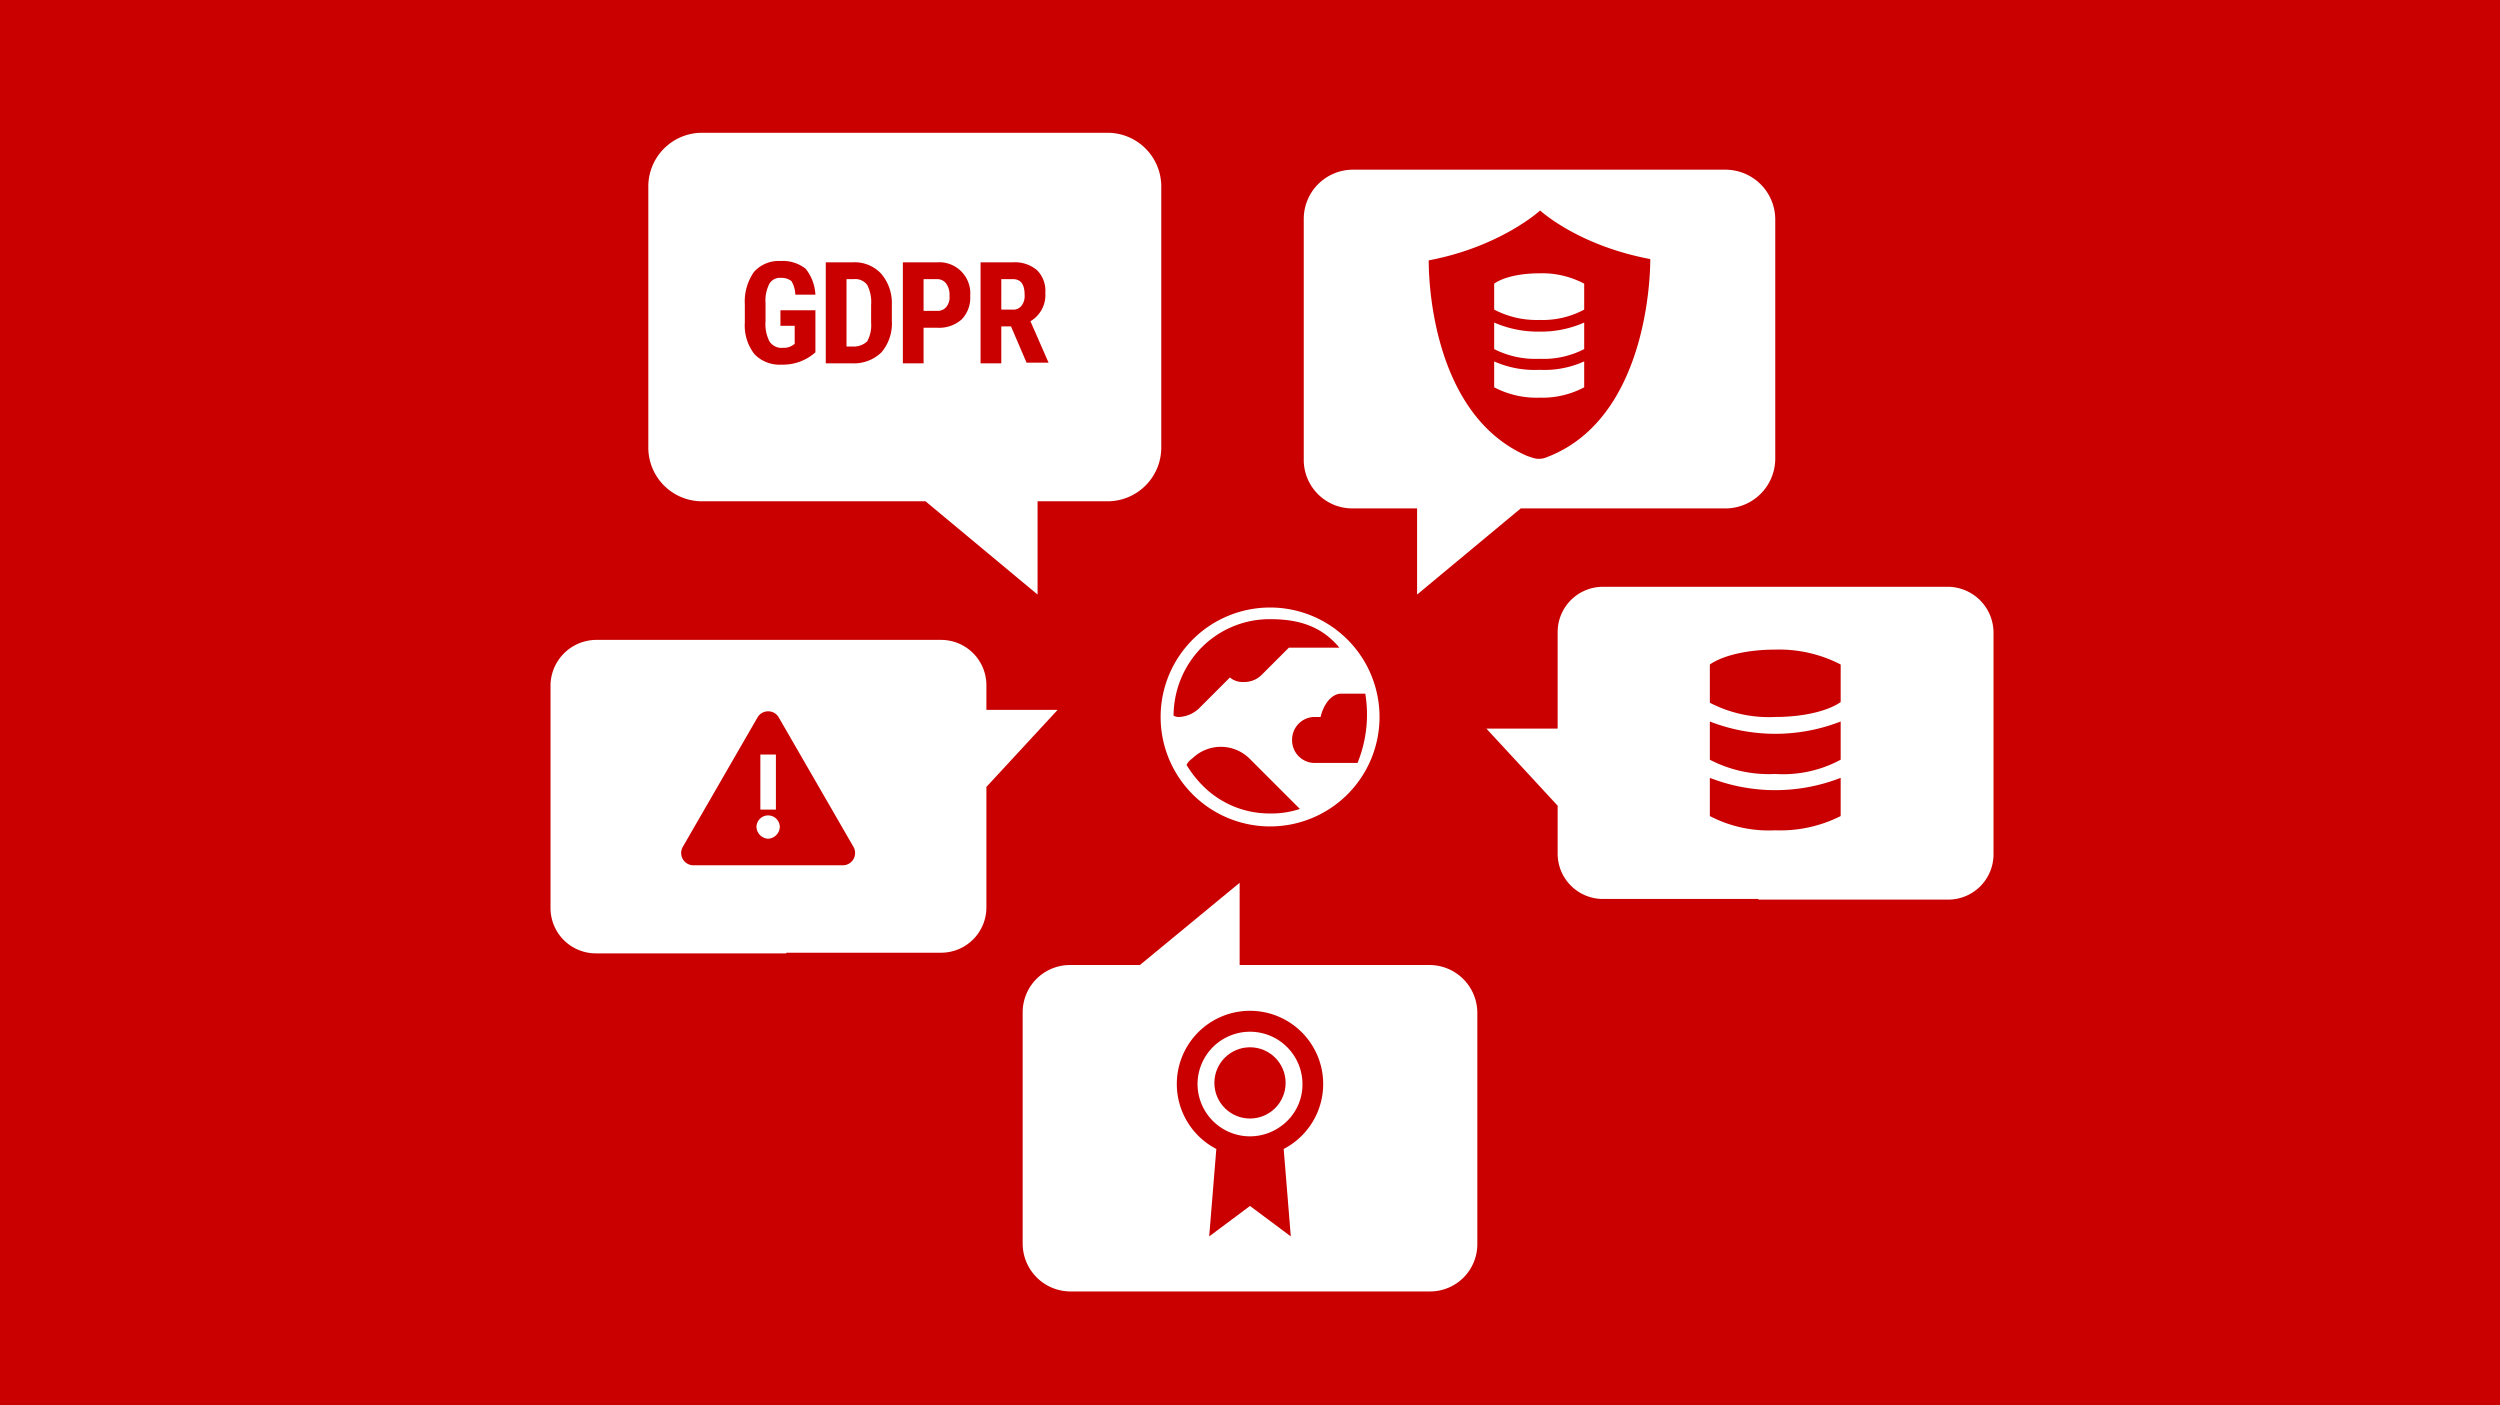 <svg id="Layer_1" data-name="Layer 1" xmlns="http://www.w3.org/2000/svg" width="386" height="217" viewBox="0 0 386 217"><defs><style>.cls-1{fill:#ca0000;}.cls-2{fill:#fff;}.cls-3{fill:#c00;}</style></defs><rect class="cls-1" width="386" height="217"/><path class="cls-2" d="M196.1,93.8A16.9,16.9,0,1,0,213,110.7,16.9,16.9,0,0,0,196.1,93.8ZM185.5,100a14.8,14.8,0,0,1,10.6-4.4c4.1,0,7.8.9,10.7,4.4H199l-4.1,4.1a3.8,3.8,0,0,1-2.9,1.2,3,3,0,0,1-2.1-.7l-4.6,4.6a4.8,4.8,0,0,1-3.2,1.5,1.6,1.6,0,0,1-.9-.2A15.1,15.1,0,0,1,185.5,100Zm10.6,25.6a14.5,14.5,0,0,1-10.6-4.5,17,17,0,0,1-2.3-3,2.7,2.7,0,0,1,.9-1,6.3,6.3,0,0,1,8.8,0l7.8,7.8A13.9,13.9,0,0,1,196.1,125.6Zm13.5-7.8h-6.7a3.5,3.5,0,0,1-3.4-3.6,3.5,3.5,0,0,1,3.4-3.5h1c.4-1.8,1.6-3.6,3.2-3.6h3.7A19.8,19.8,0,0,1,209.6,117.8Z"/><path class="cls-2" d="M266.5,26.2H208.8a7.6,7.6,0,0,0-7.5,7.6V70.9a7.5,7.5,0,0,0,7.5,7.6h10V91.8l16-13.3h31.7a7.7,7.7,0,0,0,7.6-7.6v-37A7.7,7.7,0,0,0,266.5,26.2Z"/><path class="cls-3" d="M254.8,40h0c-11.2-2.1-17-7.5-17-7.5s-6.1,5.6-17.2,7.7c0,0-.5,23.4,15.2,30.2l.9.3a3,3,0,0,0,2.1-.1C255.2,64.4,254.8,40,254.8,40Z"/><path class="cls-2" d="M237.7,61.4a14.1,14.1,0,0,1-7-1.6v-4a15.3,15.3,0,0,0,7,1.3,14.9,14.9,0,0,0,6.9-1.3v4A13.8,13.8,0,0,1,237.7,61.4Zm0-6a14.1,14.1,0,0,1-7-1.5V49.8a16.8,16.8,0,0,0,7,1.4,16.4,16.4,0,0,0,6.9-1.4v4.1A13.7,13.7,0,0,1,237.7,55.4Zm6.9-7.6a13.5,13.5,0,0,1-6.9,1.6,14.1,14.1,0,0,1-7-1.6v-4c1.4-1,4-1.6,7-1.6a13.8,13.8,0,0,1,6.9,1.6Z"/><path class="cls-2" d="M108.3,20.5H171a8.3,8.3,0,0,1,8.3,8.2V69.1a8.3,8.3,0,0,1-8.3,8.3H160.2V91.8L142.9,77.4H108.3a8.3,8.3,0,0,1-8.2-8.3V28.9A8.3,8.3,0,0,1,108.3,20.5Z"/><path class="cls-2" d="M271.5,138.9h29.3a7,7,0,0,0,7-7V97.7a7.1,7.1,0,0,0-7-7.1H247.5a7,7,0,0,0-7,7v14.9h-11l11,11.9v7.4a7,7,0,0,0,7,7h24Z"/><path class="cls-2" d="M121.4,147.2H92a7,7,0,0,1-7-7V106a7.1,7.1,0,0,1,7-7.2h53.3a7,7,0,0,1,7,7v3.8h11l-11,11.9v18.6a7,7,0,0,1-7,7H121.4Z"/><path class="cls-2" d="M165.2,199.4h55.6a7.3,7.3,0,0,0,7.3-7.3V156.3a7.4,7.4,0,0,0-7.3-7.3H191.4V136.3L176,149H165.2a7.3,7.3,0,0,0-7.3,7.3V192A7.4,7.4,0,0,0,165.2,199.4Z"/><path class="cls-1" d="M125.9,54.4a7.5,7.5,0,0,1-5.2,1.9,5.4,5.4,0,0,1-4.2-1.6,7.2,7.2,0,0,1-1.5-4.9V47a8,8,0,0,1,1.4-5,5.1,5.1,0,0,1,4.1-1.7,5.7,5.7,0,0,1,3.9,1.2,7,7,0,0,1,1.5,4h-3.1a4.4,4.4,0,0,0-.6-2.1,2.5,2.5,0,0,0-1.6-.5,1.9,1.9,0,0,0-1.8.9,5.6,5.6,0,0,0-.6,3v2.8a5.8,5.8,0,0,0,.6,3.1,2.2,2.2,0,0,0,2.1,1,2.4,2.4,0,0,0,1.5-.4l.3-.2V50.3h-2.2V47.9h5.4Z"/><path class="cls-1" d="M127.5,56.1V40.5h4.2a5.6,5.6,0,0,1,4.3,1.7,6.9,6.9,0,0,1,1.7,4.8v2.5a6.9,6.9,0,0,1-1.6,4.9,6.1,6.1,0,0,1-4.5,1.7Zm3.2-13V53.5h.9a3,3,0,0,0,2.3-.8,5.2,5.2,0,0,0,.6-2.9V47.1a5.8,5.8,0,0,0-.6-3.1,2.3,2.3,0,0,0-2.1-.9Z"/><path class="cls-1" d="M142.6,50.6v5.5h-3.2V40.5h5.3a4.8,4.8,0,0,1,5.1,5.2,4.8,4.8,0,0,1-1.3,3.6,5.2,5.2,0,0,1-3.8,1.3Zm0-2.6h2.1a1.7,1.7,0,0,0,1.4-.6,2.3,2.3,0,0,0,.5-1.7,2.9,2.9,0,0,0-.5-1.9,1.7,1.7,0,0,0-1.3-.7h-2.2Z"/><path class="cls-1" d="M156.1,50.4h-1.5v5.7h-3.2V40.5h5a5.3,5.3,0,0,1,3.7,1.2,4.5,4.5,0,0,1,1.3,3.5,4.7,4.7,0,0,1-2.3,4.4l2.8,6.4h-3.4Zm-1.5-2.6h1.7a1.6,1.6,0,0,0,1.5-.7,2.5,2.5,0,0,0,.4-1.6q0-2.4-1.8-2.4h-1.8Z"/><path class="cls-1" d="M204.3,167.4a11.3,11.3,0,1,0-16.5,10l-1.1,13.5,6.3-4.7,6.3,4.7-1.1-13.5A11.3,11.3,0,0,0,204.3,167.4Zm-6.4,6.4a8.1,8.1,0,0,1-13-6.4,8.1,8.1,0,0,1,16.2,0A7.9,7.9,0,0,1,197.9,173.8Z"/><circle class="cls-1" cx="193" cy="167.2" r="5.5"/><path class="cls-1" d="M131.8,130.8l-11.6-20.1a1.9,1.9,0,0,0-3.2,0l-11.6,20.1a1.9,1.9,0,0,0,1.6,2.8h23.2A1.9,1.9,0,0,0,131.8,130.8Zm-14.4-14.3h2.4V125h-2.4Zm1.2,13a1.9,1.9,0,0,1-1.8-1.8,1.8,1.8,0,1,1,3.6,0A1.9,1.9,0,0,1,118.6,129.5Z"/><path class="cls-1" d="M274.1,128.2A19.7,19.7,0,0,1,264,126v-5.9a27.8,27.8,0,0,0,20.2,0V126A20.7,20.7,0,0,1,274.1,128.2Zm0-8.7a19.7,19.7,0,0,1-10.1-2.2v-5.9a27.8,27.8,0,0,0,20.2,0v5.9A18.7,18.7,0,0,1,274.1,119.5Zm10.1-11.1c-2,1.4-5.8,2.3-10.1,2.3a19.7,19.7,0,0,1-10.1-2.2v-5.9c2-1.4,5.8-2.3,10.1-2.3a20.6,20.6,0,0,1,10.1,2.3Z"/></svg>